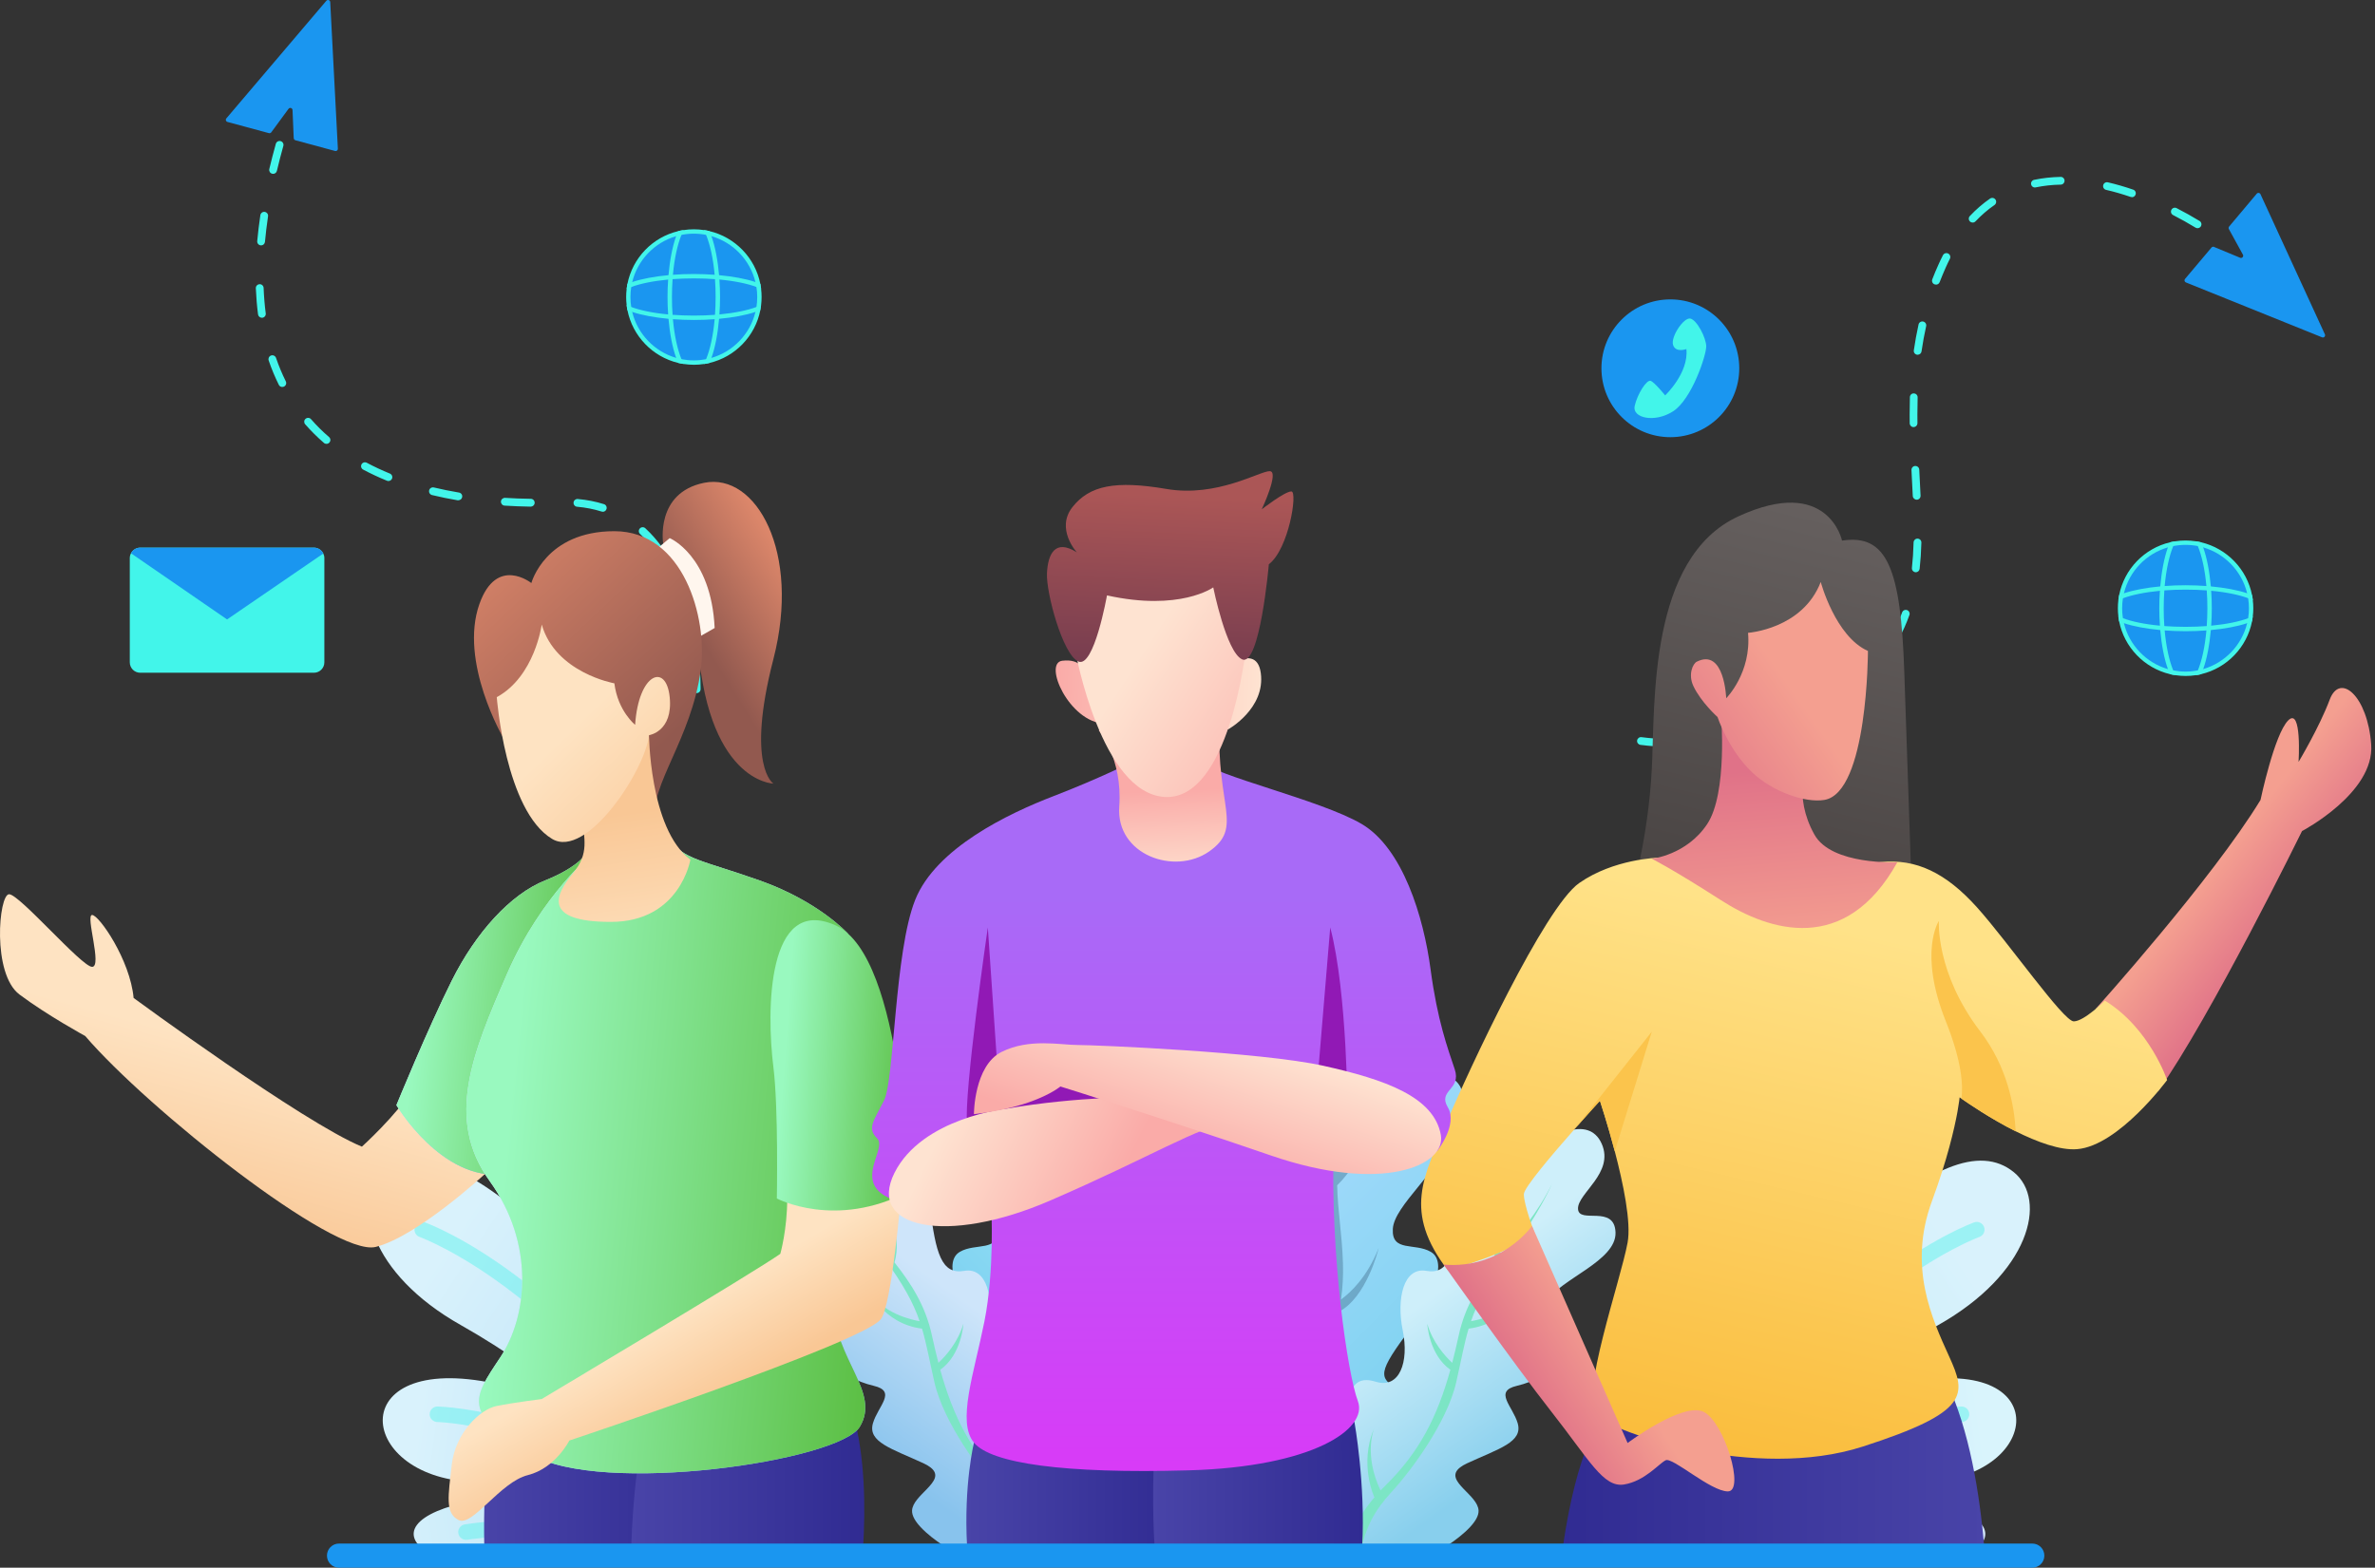 <svg width="521" height="344" viewBox="0 0 521 344" fill="none" xmlns="http://www.w3.org/2000/svg">
<rect x="0" y="0" width="521" height="344" fill="#333333" stroke="none"/>
<path d="M263.66 340.857H239.249L237.276 340.488C237.276 340.488 234.227 334.77 228.288 327.354C221.621 319.041 212.221 308.776 217.032 305.485C221.526 302.415 222.823 302.13 216.093 292.994C209.341 283.858 207.063 276.727 210.565 274.691C214.067 272.644 219.173 274.818 218.889 269.669C218.604 264.532 208.93 257.305 204.868 247.853C200.807 238.39 206.05 235.932 207.643 236.164C209.236 236.407 216.557 240.205 216.061 234.192C215.565 228.179 214.753 214.274 219.838 212.47C224.923 210.666 232.898 219.823 233.679 230.964C234.46 242.114 238.627 244.203 242.192 242.441C245.758 240.68 247.984 242.304 249.587 246.524C251.191 250.744 243.564 273.066 246.433 274.839C249.303 276.622 253.069 266.536 257.668 267.908C260.823 268.847 260.126 276.558 258.291 284.238C257.436 287.793 256.35 291.338 255.274 294.207C251.887 303.28 255.126 309.251 260.443 307.078C265.749 304.915 266.888 309.462 267.332 313.945C267.732 317.996 264.156 327.417 263.65 340.857H263.66Z" fill="url(#paint0_linear_16114_1943)"/>
<path d="M223.995 226.902C223.995 226.765 224.016 226.628 224.026 226.49C224.026 226.49 224.005 226.617 223.995 226.902Z" fill="url(#paint1_linear_16114_1943)"/>
<path d="M230.958 236.597C230.905 236.259 230.852 235.932 230.778 235.626C230.778 235.626 230.842 235.985 230.958 236.597Z" fill="url(#paint2_linear_16114_1943)"/>
<path opacity="0.51" d="M252.257 340.857H247.414C247.14 339.074 246.792 337.091 246.359 334.981C238.711 328.208 232.17 316.14 231.77 315.391C236.063 322.343 241.581 327.006 245.157 329.548C243.891 324.358 242.15 318.682 239.808 313.154C234.924 301.634 232.065 294.376 230.725 287.846C224.638 284.66 222.085 274.258 221.99 273.847C224.533 280.261 228.151 283.626 230.261 285.156C229.881 282.54 229.744 279.966 229.828 277.202C230.008 270.914 231.021 265.428 231.094 260.09C225.503 254.7 222.254 244.752 222.064 244.129C224.934 251.735 229.828 256.103 231.021 257.084C230.852 254.541 230.388 252.01 229.428 249.414C226.178 240.669 223.689 231.459 223.995 226.891C223.942 228.21 224.248 232.926 229.29 243.623C229.755 244.636 230.177 245.543 230.567 246.397C230.905 244.087 231.411 239.73 230.957 236.586C231.485 239.519 232.983 248.265 232.508 251.292C234.344 256.978 233.732 261.093 233.099 275.503C232.877 280.588 233.901 285.905 235.525 291.232C237.487 288.363 240.452 283.616 241.222 280.039C241.222 280.039 240.673 286.823 236.359 293.817C239.312 302.541 243.606 311.181 246.444 318.714C247.108 316.087 247.889 312.205 247.9 308.512C247.952 309.019 248.765 317.205 248.037 323.355C249.767 329.073 251.265 335.013 252.257 340.846V340.857Z" fill="#4F7D9E"/>
<path d="M241.306 333.884L241.222 340.846H209.668C209.668 340.846 204.742 338.103 201.957 335.097C200.817 333.873 200.026 332.607 200.079 331.457C200.153 329.78 201.893 328.229 203.318 326.752C204.921 325.086 206.134 323.524 204.098 321.973C203.719 321.678 203.212 321.383 202.579 321.087C195.606 317.87 190.31 316.446 191.492 312.321C192.568 308.565 196.851 305.295 191.671 304.092C183.981 302.299 178.611 296.402 179.687 292.108C180.468 288.964 187.915 290.315 185.057 285.493C182.198 280.662 169.855 276.727 170.034 270.471C170.214 264.205 178.083 268.678 178.263 265.281C178.442 261.884 170.214 257.411 173.072 250.965C175.931 244.53 184.698 248.824 189.171 254.541C193.644 260.259 194.54 259.014 196.861 256.862C199.182 254.721 202.769 254.89 204.014 264.912C205.269 274.933 206.514 279.755 211.525 278.868C216.536 277.972 218.14 284.955 216.715 291.929C215.291 298.902 217.433 304.809 222.623 303.195C223.414 302.953 224.1 302.837 224.691 302.837C228.003 302.826 228.541 306.297 229.153 310.084C229.871 314.557 228.077 323.324 234.523 323.862C240.958 324.4 241.317 333.884 241.317 333.884H241.306Z" fill="url(#paint3_linear_16114_1943)"/>
<path d="M222.908 328.535L222.929 328.556C222.929 328.556 226.368 321.267 222.971 313.397C222.971 313.397 225.387 319.073 221.579 327.058H221.589C221.231 326.689 220.851 326.309 220.461 325.919C213.044 318.64 209.109 310.833 206.261 300.569C210.955 297.267 211.335 290.494 211.335 290.494C210.143 294.535 207.506 297.509 205.86 299.05C205.364 297.151 204.9 295.167 204.446 293.089C203.022 286.454 199.836 281.611 196.186 276.97L196.218 276.991C198.011 271.262 194.425 264.11 194.425 264.11C196.482 269.828 195.522 274.227 195.11 275.63C191.27 270.862 187.082 266.157 183.959 259.732C184.033 259.922 186.576 265.988 193.707 275.735C198.212 281.896 200.353 285.884 201.735 289.914C200.237 289.661 193.275 288.237 190.574 282.983C190.574 282.983 193.591 290.431 202.263 291.549C203.244 294.851 203.856 298.364 204.974 303.28C207.042 312.374 215.26 323.05 218.477 326.626C220.904 329.327 224.659 333.145 225.978 340.847H229.227C228.826 338.473 227.455 333.863 222.897 328.525L222.908 328.535Z" fill="#7CE5C5"/>
<path d="M260.77 340.857H285.181L287.154 340.488C287.154 340.488 290.203 334.77 296.142 327.354C302.809 319.041 312.209 308.776 307.398 305.485C302.904 302.415 301.607 302.13 308.337 292.994C315.089 283.858 317.368 276.727 313.865 274.691C310.363 272.644 305.257 274.818 305.542 269.669C305.827 264.532 315.5 257.305 319.562 247.853C323.623 238.39 318.38 235.932 316.787 236.164C315.194 236.407 307.873 240.205 308.369 234.192C308.865 228.179 309.677 214.274 304.592 212.47C299.507 210.666 291.532 219.823 290.751 230.964C289.971 242.114 285.804 244.203 282.238 242.441C278.672 240.68 276.446 242.304 274.843 246.524C273.239 250.744 280.867 273.066 277.997 274.839C275.128 276.622 271.361 266.536 266.762 267.908C263.608 268.847 264.304 276.558 266.14 284.238C266.994 287.793 268.081 291.338 269.157 294.207C272.543 303.28 269.304 309.251 263.987 307.078C258.681 304.915 257.542 309.462 257.099 313.945C256.698 317.996 260.274 327.417 260.78 340.857H260.77Z" fill="url(#paint4_linear_16114_1943)"/>
<path d="M300.425 226.902C300.425 226.765 300.404 226.628 300.394 226.49C300.394 226.49 300.415 226.617 300.425 226.902Z" fill="url(#paint5_linear_16114_1943)"/>
<path d="M293.473 236.597C293.525 236.259 293.578 235.932 293.652 235.626C293.652 235.626 293.589 235.985 293.473 236.597Z" fill="url(#paint6_linear_16114_1943)"/>
<path opacity="0.51" d="M272.173 340.857H277.016C277.29 339.074 277.638 337.091 278.07 334.981C285.719 328.208 292.259 316.14 292.66 315.391C288.367 322.343 282.849 327.006 279.273 329.548C280.539 324.358 282.28 318.682 284.622 313.154C289.506 301.634 292.365 294.376 293.705 287.846C299.792 284.66 302.345 274.258 302.44 273.847C299.897 280.261 296.279 283.626 294.169 285.156C294.549 282.54 294.686 279.966 294.601 277.202C294.422 270.914 293.409 265.428 293.336 260.09C298.927 254.7 302.176 244.752 302.366 244.129C299.496 251.735 294.601 256.103 293.409 257.084C293.578 254.541 294.042 252.01 295.002 249.414C298.252 240.669 300.741 231.459 300.435 226.891C300.488 228.21 300.182 232.926 295.139 243.623C294.675 244.636 294.253 245.543 293.863 246.397C293.525 244.087 293.019 239.73 293.473 236.586C292.945 239.519 291.447 248.265 291.922 251.292C290.086 256.978 290.698 261.093 291.331 275.503C291.553 280.588 290.529 285.905 288.905 291.232C286.943 288.363 283.978 283.616 283.208 280.039C283.208 280.039 283.757 286.823 288.071 293.817C285.118 302.541 280.824 311.181 277.986 318.714C277.321 316.087 276.541 312.205 276.53 308.512C276.478 309.019 275.665 317.205 276.393 323.355C274.663 329.073 273.165 335.013 272.173 340.846V340.857Z" fill="#4F7D9E"/>
<path d="M283.124 333.884L283.209 340.846H314.762C314.762 340.846 319.689 338.103 322.474 335.097C323.613 333.873 324.404 332.607 324.352 331.457C324.278 329.78 322.537 328.229 321.113 326.752C319.509 325.086 318.296 323.524 320.332 321.973C320.712 321.678 321.218 321.383 321.851 321.087C328.824 317.87 334.12 316.446 332.939 312.321C331.863 308.565 327.58 305.295 332.759 304.092C340.45 302.299 345.82 296.402 344.744 292.108C343.963 288.964 336.515 290.315 339.374 285.493C342.233 280.662 354.576 276.727 354.396 270.471C354.217 264.205 346.347 268.678 346.168 265.281C345.988 261.884 354.217 257.411 351.358 250.965C348.499 244.53 339.733 248.824 335.26 254.541C330.787 260.259 329.89 259.014 327.569 256.862C325.248 254.721 321.661 254.89 320.417 264.912C319.161 274.933 317.916 279.755 312.905 278.868C307.894 277.972 306.291 284.955 307.715 291.929C309.15 298.902 306.998 304.809 301.807 303.195C301.016 302.953 300.33 302.837 299.74 302.837C296.427 302.826 295.889 306.297 295.277 310.084C294.56 314.557 296.353 323.324 289.908 323.862C283.472 324.4 283.114 333.884 283.114 333.884H283.124Z" fill="url(#paint7_linear_16114_1943)"/>
<path d="M301.522 328.535L301.501 328.556C301.501 328.556 298.062 321.267 301.459 313.397C301.459 313.397 299.043 319.073 302.852 327.058H302.841C303.2 326.689 303.58 326.309 303.97 325.919C311.386 318.64 315.321 310.833 318.169 300.569C313.475 297.267 313.095 290.494 313.095 290.494C314.287 294.535 316.925 297.509 318.57 299.05C319.066 297.151 319.53 295.167 319.984 293.089C321.408 286.454 324.594 281.611 328.244 276.97L328.213 276.991C326.419 271.262 330.006 264.11 330.006 264.11C327.949 269.828 328.909 274.227 329.32 275.63C333.16 270.862 337.348 266.157 340.471 259.732C340.397 259.922 337.855 265.988 330.723 275.735C326.219 281.896 324.077 285.884 322.695 289.914C324.193 289.661 331.156 288.237 333.856 282.983C333.856 282.983 330.839 290.431 322.168 291.549C321.187 294.851 320.575 298.364 319.456 303.28C317.389 312.374 309.171 323.05 305.953 326.626C303.527 329.327 299.771 333.145 298.463 340.847H295.214C295.615 338.473 296.986 333.863 301.544 328.525L301.522 328.535Z" fill="#7CE5C5"/>
<path d="M158.535 340.193C158.535 340.193 96.853 348.252 91.198 338.199C85.554 328.145 133.987 321.151 158.535 340.193Z" fill="url(#paint8_linear_16114_1943)"/>
<path d="M158.535 340.193C158.535 340.193 139.831 309.441 107.096 303.291C74.361 297.14 78.518 325.814 106.073 325.181C133.638 324.548 158.535 340.193 158.535 340.193Z" fill="url(#paint9_linear_16114_1943)"/>
<path d="M163.915 331.046C163.915 331.046 136.508 286.496 120.061 271.315C103.615 256.124 91.989 251.113 84.499 257.211C76.998 263.308 81.018 279.459 101.093 290.768C121.169 302.088 142.194 319.959 158.535 340.182L163.915 331.046Z" fill="url(#paint10_linear_16114_1943)"/>
<path d="M158.535 340.192C158.535 340.192 142.616 293.986 117.034 255.902C93.023 220.161 103.51 198.492 119.534 206.225C138.692 215.477 156.341 265.123 163.557 332.502L158.535 340.182V340.192Z" fill="url(#paint11_linear_16114_1943)"/>
<g opacity="0.63">
<path opacity="0.63" d="M152.702 340.435C153.377 340.34 153.957 339.834 154.126 339.138C154.337 338.22 153.767 337.302 152.849 337.091C125.516 330.772 102.898 334.348 101.948 334.506C101.02 334.654 100.387 335.53 100.545 336.458C100.693 337.376 101.558 337.998 102.476 337.872H102.507C102.729 337.83 125.442 334.243 152.079 340.404C152.29 340.456 152.501 340.456 152.712 340.435H152.702Z" fill="#42F5EA"/>
<path opacity="0.63" d="M154.611 340.161C154.949 340.108 155.276 339.96 155.539 339.718C156.225 339.074 156.257 337.998 155.613 337.313C141.973 322.881 126.528 315.855 115.969 312.5C104.501 308.861 96.347 308.639 95.998 308.629C95.059 308.608 94.279 309.357 94.258 310.295C94.237 311.234 94.986 312.015 95.925 312.036C96.315 312.036 128.069 313.123 153.124 339.644C153.524 340.066 154.084 340.235 154.611 340.161Z" fill="#42F5EA"/>
<path opacity="0.63" d="M157.596 336.606C157.797 336.574 157.997 336.511 158.187 336.405C159.01 335.952 159.305 334.907 158.852 334.084C143.513 306.656 126.539 290.241 115.008 281.295C102.423 271.547 93.561 268.361 93.192 268.224C92.306 267.908 91.325 268.372 91.019 269.258C90.702 270.144 91.167 271.115 92.053 271.431C92.137 271.463 100.883 274.628 113.067 284.101C124.313 292.847 140.865 308.903 155.877 335.741C156.235 336.374 156.932 336.69 157.617 336.595L157.596 336.606Z" fill="#42F5EA"/>
<path opacity="0.63" d="M159.791 317.058C160.223 316.994 160.635 316.773 160.909 316.393L161.806 315.19L161.5 314.325C148.492 278.246 134.314 247.642 116.865 218.02C116.39 217.207 115.346 216.944 114.534 217.418C113.721 217.893 113.447 218.937 113.922 219.75C131.128 248.961 145.148 279.143 157.997 314.663C157.67 315.38 157.871 316.245 158.525 316.741C158.905 317.026 159.358 317.121 159.791 317.058Z" fill="#42F5EA"/>
</g>
<path d="M367.73 340.193C367.73 340.193 429.413 348.252 435.068 338.199C440.711 328.145 392.279 321.151 367.73 340.193Z" fill="url(#paint12_linear_16114_1943)"/>
<path d="M367.73 340.193C367.73 340.193 386.435 309.441 419.17 303.291C451.904 297.14 447.748 325.814 420.193 325.181C392.627 324.548 367.73 340.193 367.73 340.193Z" fill="url(#paint13_linear_16114_1943)"/>
<path d="M362.35 331.046C362.35 331.046 389.758 286.496 406.204 271.315C422.651 256.135 434.276 251.113 441.766 257.211C449.267 263.308 445.248 279.459 425.172 290.768C405.096 302.088 384.071 319.959 367.73 340.182L362.35 331.046Z" fill="url(#paint14_linear_16114_1943)"/>
<path d="M367.731 340.192C367.731 340.192 383.65 293.986 409.232 255.902C433.243 220.161 422.756 198.492 406.732 206.225C387.574 215.477 369.925 265.123 362.709 332.502L367.731 340.182V340.192Z" fill="url(#paint15_linear_16114_1943)"/>
<g opacity="0.63">
<path opacity="0.63" d="M373.553 340.435C372.878 340.34 372.298 339.834 372.129 339.138C371.918 338.22 372.488 337.302 373.406 337.091C400.739 330.772 423.357 334.348 424.307 334.506C425.235 334.654 425.868 335.53 425.71 336.458C425.562 337.376 424.697 337.998 423.779 337.872H423.748C423.526 337.83 400.813 334.243 374.176 340.404C373.965 340.456 373.754 340.456 373.543 340.435H373.553Z" fill="#42F5EA"/>
<path opacity="0.63" d="M371.644 340.161C371.307 340.108 370.98 339.96 370.716 339.718C370.03 339.074 369.998 337.998 370.642 337.313C384.282 322.881 399.727 315.855 410.287 312.5C421.754 308.861 429.909 308.639 430.257 308.629C431.196 308.608 431.976 309.357 431.998 310.295C432.019 311.234 431.27 312.015 430.331 312.036C429.94 312.036 398.187 313.123 373.132 339.644C372.731 340.066 372.172 340.235 371.644 340.161Z" fill="#42F5EA"/>
<path opacity="0.63" d="M368.659 336.606C368.459 336.574 368.258 336.511 368.068 336.405C367.245 335.952 366.95 334.907 367.414 334.084C382.753 306.656 399.727 290.241 411.258 281.295C423.843 271.547 432.705 268.361 433.074 268.224C433.96 267.908 434.941 268.372 435.247 269.258C435.564 270.144 435.099 271.115 434.213 271.431C434.129 271.463 425.373 274.628 413.199 284.101C401.953 292.847 385.401 308.903 370.389 335.741C370.03 336.374 369.334 336.69 368.648 336.595L368.659 336.606Z" fill="#42F5EA"/>
<path opacity="0.63" d="M366.465 317.058C366.032 316.994 365.621 316.773 365.346 316.393L364.45 315.19L364.756 314.325C377.763 278.246 391.942 247.642 409.39 218.02C409.865 217.207 410.909 216.944 411.722 217.418C412.534 217.893 412.808 218.937 412.334 219.75C395.127 248.961 381.107 279.143 368.258 314.663C368.585 315.38 368.385 316.245 367.731 316.741C367.351 317.026 366.897 317.121 366.465 317.058Z" fill="#42F5EA"/>
</g>
<path d="M493.426 136.762C495.251 129.027 490.461 121.277 482.726 119.452C474.992 117.626 467.242 122.416 465.416 130.151C463.591 137.885 468.381 145.635 476.115 147.461C483.85 149.286 491.6 144.496 493.426 136.762Z" fill="#1A96F0"/>
<path d="M476.738 147.116C475.884 145.038 475.187 142.01 474.86 138.339C474.829 138.022 474.808 137.706 474.786 137.379C474.691 136.144 474.649 134.836 474.649 133.475C474.649 132.115 474.702 130.806 474.786 129.572C474.808 129.245 474.839 128.929 474.86 128.612C475.187 124.941 475.884 121.913 476.738 119.835C476.812 119.656 476.886 119.476 476.96 119.308C477.044 119.118 477.128 118.949 477.223 118.78C476.812 118.833 476.4 118.917 476.01 119.012C475.926 119.191 475.852 119.371 475.778 119.561C475.704 119.74 475.63 119.93 475.567 120.12C474.734 122.441 474.175 125.479 473.89 128.686C473.858 129.002 473.837 129.319 473.816 129.646C473.721 130.912 473.679 132.188 473.679 133.465C473.679 134.741 473.721 136.028 473.816 137.284C473.837 137.611 473.858 137.927 473.89 138.244C474.175 141.461 474.734 144.489 475.567 146.81C475.63 147 475.704 147.179 475.778 147.369C475.852 147.559 475.926 147.738 476.01 147.918C476.411 148.013 476.812 148.097 477.223 148.15C477.139 147.981 477.055 147.812 476.96 147.622C476.886 147.453 476.812 147.274 476.738 147.095V147.116ZM485.062 129.646C485.04 129.319 485.019 129.002 484.988 128.686C484.703 125.468 484.144 122.441 483.31 120.12C483.247 119.93 483.173 119.751 483.099 119.561C483.026 119.371 482.952 119.191 482.867 119.012C482.466 118.917 482.066 118.833 481.654 118.78C481.738 118.949 481.823 119.118 481.918 119.308C481.992 119.476 482.066 119.656 482.139 119.835C482.994 121.913 483.69 124.941 484.017 128.612C484.049 128.929 484.07 129.245 484.091 129.572C484.186 130.806 484.228 132.115 484.228 133.475C484.228 134.836 484.175 136.144 484.091 137.379C484.07 137.706 484.038 138.022 484.017 138.339C483.69 142.01 482.994 145.038 482.139 147.116C482.066 147.295 481.992 147.474 481.918 147.643C481.833 147.833 481.749 148.002 481.654 148.171C482.066 148.118 482.477 148.034 482.867 147.939C482.952 147.759 483.026 147.58 483.099 147.39C483.173 147.211 483.247 147.021 483.31 146.831C484.144 144.51 484.703 141.472 484.988 138.265C485.019 137.948 485.04 137.632 485.062 137.305C485.157 136.039 485.199 134.762 485.199 133.486C485.199 132.209 485.157 130.922 485.062 129.667V129.646Z" fill="#42F5EA"/>
<path d="M494.028 130.596C493.86 130.522 493.67 130.448 493.49 130.374C493.322 130.311 493.142 130.247 492.963 130.184C490.832 129.467 488.015 128.96 484.998 128.676C484.682 128.644 484.355 128.623 484.028 128.591C482.519 128.486 480.979 128.422 479.449 128.422C477.919 128.422 476.379 128.475 474.871 128.591C474.544 128.623 474.227 128.644 473.9 128.676C470.883 128.95 468.066 129.467 465.935 130.184C465.756 130.247 465.577 130.311 465.408 130.374C465.218 130.448 465.039 130.522 464.87 130.596C464.796 130.965 464.743 131.334 464.701 131.703C464.859 131.629 465.028 131.545 465.218 131.471C465.376 131.408 465.545 131.334 465.735 131.271C467.644 130.553 470.429 129.963 473.847 129.636C474.164 129.604 474.48 129.583 474.807 129.551C476.263 129.446 477.824 129.382 479.46 129.382C481.095 129.382 482.667 129.446 484.112 129.551C484.439 129.572 484.755 129.604 485.072 129.636C488.49 129.952 491.286 130.553 493.184 131.271C493.364 131.334 493.533 131.408 493.701 131.471C493.881 131.545 494.06 131.629 494.218 131.703C494.176 131.334 494.113 130.954 494.049 130.596H494.028ZM493.691 135.459C493.533 135.522 493.364 135.596 493.174 135.659C491.264 136.377 488.479 136.967 485.061 137.294C484.745 137.326 484.428 137.347 484.101 137.379C482.646 137.484 481.084 137.548 479.449 137.548C477.814 137.548 476.242 137.484 474.797 137.379C474.47 137.358 474.153 137.326 473.837 137.294C470.419 136.978 467.623 136.377 465.724 135.659C465.545 135.596 465.376 135.522 465.207 135.459C465.028 135.385 464.849 135.301 464.69 135.227C464.733 135.596 464.796 135.976 464.859 136.334C465.028 136.408 465.218 136.482 465.397 136.556C465.566 136.619 465.745 136.683 465.925 136.746C468.056 137.463 470.872 137.97 473.89 138.254C474.206 138.286 474.533 138.307 474.86 138.339C476.369 138.444 477.909 138.508 479.439 138.508C480.968 138.508 482.508 138.455 484.017 138.339C484.344 138.307 484.661 138.286 484.988 138.254C488.005 137.98 490.821 137.463 492.952 136.746C493.132 136.683 493.311 136.619 493.48 136.556C493.67 136.482 493.849 136.408 494.018 136.334C494.092 135.965 494.144 135.596 494.187 135.227C494.028 135.301 493.86 135.385 493.67 135.459H493.691Z" fill="#42F5EA"/>
<path d="M494.197 131.703C494.155 131.334 494.091 130.954 494.028 130.595C492.91 124.888 488.5 120.341 482.877 119.001C482.476 118.907 482.076 118.822 481.664 118.769C480.936 118.664 480.198 118.601 479.449 118.601C478.7 118.601 477.961 118.653 477.233 118.769C476.822 118.822 476.411 118.907 476.02 119.001C470.387 120.331 465.988 124.888 464.87 130.595C464.796 130.965 464.743 131.334 464.701 131.703C464.627 132.283 464.595 132.863 464.595 133.465C464.595 134.066 464.627 134.646 464.701 135.226C464.743 135.596 464.806 135.976 464.87 136.334C465.988 142.041 470.397 146.588 476.02 147.928C476.421 148.023 476.822 148.107 477.233 148.16C477.961 148.266 478.7 148.329 479.449 148.329C480.198 148.329 480.936 148.276 481.664 148.16C482.076 148.107 482.487 148.023 482.877 147.928C488.511 146.599 492.91 142.041 494.028 136.334C494.102 135.965 494.155 135.596 494.197 135.226C494.271 134.646 494.302 134.066 494.302 133.465C494.302 132.863 494.271 132.283 494.197 131.703ZM493.342 133.465C493.342 134.214 493.29 134.942 493.174 135.659C493.121 136.028 493.047 136.397 492.952 136.746C491.781 141.588 488.068 145.438 483.31 146.82C482.93 146.936 482.529 147.031 482.139 147.105C481.263 147.274 480.367 147.369 479.438 147.369C478.51 147.369 477.613 147.274 476.738 147.105C476.337 147.031 475.946 146.936 475.567 146.82C470.809 145.438 467.095 141.588 465.924 136.746C465.83 136.387 465.766 136.028 465.703 135.659C465.587 134.942 465.534 134.214 465.534 133.465C465.534 132.716 465.587 131.988 465.703 131.27C465.756 130.901 465.83 130.532 465.924 130.184C467.095 125.342 470.809 121.491 475.567 120.109C475.946 119.993 476.347 119.898 476.738 119.824C477.613 119.656 478.51 119.561 479.438 119.561C480.367 119.561 481.263 119.656 482.139 119.824C482.54 119.898 482.93 119.993 483.31 120.109C488.068 121.491 491.781 125.342 492.952 130.184C493.047 130.543 493.11 130.901 493.174 131.27C493.29 131.988 493.342 132.716 493.342 133.465Z" fill="#42F5EA"/>
<path d="M366.422 95.93C374.771 95.93 381.539 89.162 381.539 80.813C381.539 72.464 374.771 65.696 366.422 65.696C358.073 65.696 351.305 72.464 351.305 80.813C351.305 89.162 358.073 95.93 366.422 95.93Z" fill="#1A96F0"/>
<path d="M369.935 76.593C369.935 76.593 367.614 77.468 367.024 75.717C366.433 73.966 369.344 69.609 370.8 69.904C372.256 70.2 374.292 74.166 374.292 76.013C374.292 78.049 371.096 87.638 367.024 90.254C362.952 92.871 358.014 91.71 358.595 89.094C359.175 86.478 361.211 83.281 362.086 83.566C362.962 83.861 365.283 86.762 365.283 86.762C365.283 86.762 370.515 81.825 369.935 76.582V76.593Z" fill="#42F5EA"/>
<path d="M71.154 122.462V145.333C71.154 146.599 70.13 147.622 68.865 147.622H30.76C29.494 147.622 28.471 146.599 28.471 145.333V122.462C28.471 122.082 28.566 121.723 28.734 121.407C29.114 120.679 29.874 120.173 30.76 120.173H68.865C69.772 120.173 70.552 120.7 70.922 121.46C71.069 121.766 71.154 122.103 71.154 122.462Z" fill="#42F5EA"/>
<path d="M70.922 121.459L49.812 135.923L28.734 121.407C29.114 120.679 29.874 120.172 30.76 120.172H68.864C69.772 120.172 70.552 120.7 70.922 121.459Z" fill="#1A96F0"/>
<path d="M64.434 30.334L64.17 24.141C64.149 23.688 63.569 23.508 63.294 23.877L59.507 29.036C59.391 29.194 59.18 29.268 58.99 29.215L49.897 26.757C49.548 26.663 49.422 26.251 49.654 25.977L71.586 0.173C71.871 -0.165 72.42 0.025 72.441 0.458L74.118 32.633C74.139 32.961 73.823 33.214 73.506 33.129L64.803 30.777C64.603 30.724 64.455 30.545 64.444 30.334H64.434Z" fill="#1A96F0"/>
<path d="M485.694 54.186L491.412 56.559C491.833 56.739 492.245 56.285 492.023 55.874L488.943 50.261C488.848 50.082 488.869 49.871 488.996 49.713L495.062 42.497C495.294 42.223 495.726 42.286 495.874 42.602L510.01 73.365C510.19 73.766 509.799 74.177 509.388 74.019L479.512 61.971C479.206 61.845 479.111 61.465 479.322 61.212L485.135 54.312C485.272 54.154 485.493 54.091 485.694 54.175V54.186Z" fill="#1A96F0"/>
<path d="M365.652 163.9H365.62C362.097 163.773 359.945 163.457 359.85 163.446C359.386 163.372 359.059 162.94 359.132 162.476C359.206 162.012 359.639 161.685 360.103 161.758C360.124 161.758 362.266 162.075 365.684 162.201C366.158 162.223 366.528 162.613 366.507 163.088C366.485 163.552 366.116 163.91 365.652 163.91V163.9ZM375.885 163.583C375.452 163.583 375.083 163.256 375.041 162.813C374.999 162.339 375.336 161.927 375.811 161.885C377.699 161.706 379.577 161.442 381.381 161.125C381.845 161.041 382.288 161.358 382.373 161.822C382.457 162.286 382.141 162.729 381.677 162.813C379.82 163.14 377.9 163.404 375.969 163.594C375.938 163.594 375.917 163.594 375.885 163.594V163.583ZM391.435 160.239C391.087 160.239 390.749 160.018 390.633 159.67C390.475 159.227 390.707 158.741 391.15 158.583C392.933 157.95 394.674 157.233 396.319 156.441C396.741 156.241 397.258 156.42 397.459 156.842C397.659 157.264 397.48 157.781 397.058 157.982C395.359 158.794 393.555 159.532 391.72 160.187C391.625 160.218 391.53 160.239 391.435 160.239ZM405.392 152.696C405.139 152.696 404.885 152.58 404.717 152.369C404.421 152 404.485 151.462 404.864 151.167C406.331 150.017 407.723 148.761 409.01 147.443C409.337 147.105 409.875 147.095 410.213 147.422C410.55 147.749 410.561 148.287 410.234 148.624C408.894 149.996 407.449 151.304 405.919 152.496C405.761 152.623 405.582 152.675 405.392 152.675V152.696ZM415.741 140.723C415.604 140.723 415.456 140.691 415.329 140.617C414.918 140.385 414.77 139.868 414.992 139.457C415.867 137.853 416.637 136.155 417.26 134.393C417.418 133.95 417.903 133.718 418.346 133.876C418.79 134.034 419.022 134.52 418.863 134.963C418.209 136.809 417.408 138.592 416.479 140.269C416.321 140.554 416.036 140.712 415.73 140.712L415.741 140.723ZM420.266 125.563C420.266 125.563 420.203 125.563 420.172 125.563C419.707 125.511 419.37 125.089 419.412 124.624C419.602 122.873 419.728 121.038 419.781 119.023C419.792 118.558 420.172 118.189 420.636 118.189H420.657C421.132 118.2 421.501 118.59 421.49 119.065C421.437 121.133 421.311 123.01 421.11 124.814C421.058 125.247 420.688 125.574 420.266 125.574V125.563ZM420.456 109.644C420.003 109.644 419.623 109.286 419.602 108.832C419.539 107.387 419.454 105.92 419.38 104.443L419.317 103.146C419.296 102.671 419.655 102.27 420.129 102.249C420.604 102.228 421.005 102.587 421.026 103.061L421.089 104.359C421.163 105.836 421.248 107.302 421.311 108.758C421.332 109.233 420.973 109.634 420.499 109.655H420.456V109.644ZM419.781 93.725C419.317 93.725 418.937 93.345 418.927 92.881C418.927 92.216 418.916 91.552 418.916 90.887C418.916 89.6 418.937 88.345 418.969 87.153C418.979 86.678 419.37 86.288 419.844 86.33C420.319 86.341 420.688 86.741 420.667 87.206C420.636 88.387 420.615 89.621 420.615 90.887C420.615 91.541 420.615 92.206 420.625 92.85C420.625 93.324 420.256 93.704 419.781 93.715H419.771L419.781 93.725ZM420.678 77.838C420.678 77.838 420.594 77.838 420.551 77.838C420.087 77.774 419.76 77.342 419.834 76.867C420.108 74.947 420.467 73.038 420.868 71.202C420.973 70.738 421.427 70.453 421.891 70.558C422.355 70.664 422.64 71.118 422.535 71.582C422.134 73.375 421.796 75.232 421.522 77.11C421.459 77.532 421.1 77.838 420.678 77.838ZM424.676 62.446C424.571 62.446 424.465 62.425 424.37 62.393C423.927 62.224 423.716 61.729 423.885 61.286C424.296 60.22 424.739 59.155 425.214 58.11C425.531 57.393 425.868 56.686 426.216 56.011C426.427 55.589 426.944 55.42 427.366 55.631C427.788 55.842 427.957 56.359 427.746 56.781C427.408 57.435 427.092 58.121 426.786 58.806C426.332 59.83 425.9 60.874 425.499 61.908C425.372 62.246 425.045 62.457 424.708 62.457L424.676 62.446ZM482.065 50.072C481.917 50.072 481.759 50.029 481.622 49.945C480.071 48.995 478.415 48.067 476.706 47.191C476.284 46.98 476.115 46.464 476.337 46.042C476.548 45.62 477.065 45.461 477.487 45.672C479.238 46.569 480.926 47.519 482.519 48.489C482.92 48.732 483.046 49.259 482.804 49.66C482.645 49.924 482.36 50.072 482.076 50.072H482.065ZM432.746 48.837C432.535 48.837 432.324 48.763 432.156 48.605C431.808 48.278 431.797 47.74 432.124 47.403C433.495 45.947 434.983 44.66 436.555 43.573C436.945 43.309 437.473 43.404 437.747 43.795C438.011 44.185 437.916 44.712 437.525 44.987C436.048 45.999 434.656 47.213 433.358 48.574C433.19 48.753 432.968 48.837 432.736 48.837H432.746ZM467.676 43.257C467.581 43.257 467.486 43.246 467.401 43.214C465.576 42.592 463.772 42.065 462.011 41.664C461.546 41.558 461.262 41.094 461.378 40.64C461.483 40.176 461.947 39.902 462.401 40.007C464.215 40.429 466.083 40.967 467.95 41.611C468.393 41.759 468.636 42.244 468.477 42.697C468.361 43.056 468.024 43.278 467.665 43.278L467.676 43.257ZM446.397 41.147C445.997 41.147 445.648 40.872 445.564 40.471C445.469 40.007 445.764 39.554 446.229 39.459C448.075 39.069 450.026 38.858 452.031 38.815C452.506 38.794 452.896 39.184 452.896 39.649C452.896 40.123 452.527 40.514 452.062 40.514C450.164 40.545 448.317 40.756 446.577 41.115C446.513 41.126 446.461 41.136 446.397 41.136V41.147Z" fill="#42F5EA"/>
<path d="M152.817 152.074H152.796C152.321 152.063 151.952 151.673 151.963 151.198C151.963 151.198 151.963 151.009 151.963 150.671C151.963 149.806 151.931 147.991 151.731 145.586C151.688 145.111 152.036 144.7 152.511 144.668C152.986 144.626 153.397 144.974 153.44 145.449C153.651 147.918 153.682 149.785 153.682 150.671C153.682 151.051 153.682 151.251 153.682 151.251C153.672 151.715 153.292 152.085 152.828 152.085L152.817 152.074ZM150.96 136.239C150.57 136.239 150.222 135.976 150.127 135.585C149.673 133.707 149.135 131.904 148.534 130.216C148.376 129.773 148.608 129.287 149.051 129.118C149.494 128.96 149.979 129.192 150.138 129.635C150.76 131.376 151.319 133.243 151.783 135.184C151.899 135.638 151.614 136.102 151.15 136.218C151.087 136.239 151.013 136.239 150.95 136.239H150.96ZM144.715 121.671C144.451 121.671 144.188 121.544 144.019 121.312C142.922 119.761 141.709 118.369 140.411 117.166C140.063 116.849 140.042 116.301 140.358 115.963C140.675 115.615 141.213 115.594 141.561 115.911C142.943 117.187 144.24 118.675 145.411 120.32C145.686 120.7 145.591 121.238 145.211 121.512C145.063 121.618 144.884 121.671 144.715 121.671ZM132.225 112.292C132.14 112.292 132.056 112.282 131.971 112.25C130.284 111.712 128.48 111.364 126.591 111.195C126.116 111.153 125.779 110.741 125.821 110.267C125.863 109.792 126.285 109.454 126.749 109.497C128.754 109.676 130.684 110.056 132.488 110.625C132.942 110.762 133.185 111.248 133.047 111.701C132.931 112.071 132.594 112.303 132.235 112.303L132.225 112.292ZM116.432 111.174H116.422C114.491 111.142 112.56 111.068 110.693 110.952C110.218 110.921 109.87 110.52 109.891 110.045C109.923 109.57 110.335 109.222 110.799 109.243C112.645 109.359 114.544 109.433 116.443 109.454C116.917 109.454 117.287 109.845 117.287 110.319C117.287 110.784 116.896 111.163 116.432 111.163V111.174ZM100.555 109.792C100.555 109.792 100.46 109.792 100.408 109.781C98.477 109.454 96.578 109.075 94.774 108.631C94.32 108.526 94.036 108.062 94.141 107.598C94.247 107.144 94.711 106.859 95.175 106.965C96.947 107.387 98.804 107.766 100.692 108.083C101.157 108.157 101.473 108.6 101.389 109.064C101.315 109.486 100.956 109.771 100.545 109.771L100.555 109.792ZM85.216 105.551C85.111 105.551 84.995 105.53 84.889 105.488C83.075 104.749 81.313 103.926 79.657 103.04C79.245 102.819 79.087 102.302 79.309 101.89C79.53 101.479 80.047 101.321 80.459 101.542C82.062 102.397 83.771 103.199 85.533 103.916C85.965 104.095 86.176 104.591 85.997 105.024C85.86 105.351 85.543 105.551 85.206 105.551H85.216ZM71.618 97.396C71.418 97.396 71.217 97.333 71.059 97.185C69.582 95.909 68.2 94.537 66.945 93.103C66.639 92.744 66.67 92.206 67.029 91.9C67.388 91.594 67.926 91.626 68.232 91.984C69.434 93.366 70.764 94.685 72.177 95.898C72.536 96.204 72.578 96.742 72.262 97.101C72.093 97.301 71.85 97.396 71.618 97.396ZM61.923 84.916C61.607 84.916 61.311 84.748 61.164 84.442C60.32 82.743 59.571 80.95 58.938 79.093C58.79 78.65 59.022 78.165 59.465 78.007C59.908 77.848 60.394 78.091 60.552 78.534C61.164 80.317 61.881 82.036 62.693 83.671C62.904 84.094 62.736 84.61 62.313 84.821C62.187 84.885 62.06 84.906 61.934 84.906L61.923 84.916ZM57.45 69.725C57.028 69.725 56.659 69.409 56.606 68.987C56.364 67.141 56.205 65.21 56.121 63.248C56.1 62.773 56.469 62.383 56.944 62.362C57.408 62.34 57.809 62.71 57.83 63.184C57.904 65.094 58.062 66.972 58.294 68.765C58.358 69.229 58.03 69.662 57.556 69.725C57.514 69.725 57.482 69.725 57.44 69.725H57.45ZM57.271 53.838C57.271 53.838 57.218 53.838 57.197 53.838C56.733 53.795 56.385 53.384 56.427 52.909C56.596 51.063 56.828 49.143 57.113 47.213C57.187 46.748 57.619 46.421 58.083 46.495C58.547 46.569 58.874 47.002 58.8 47.466C58.516 49.365 58.294 51.253 58.125 53.068C58.083 53.511 57.714 53.848 57.281 53.848L57.271 53.838ZM59.908 38.14C59.845 38.14 59.782 38.14 59.708 38.119C59.254 38.014 58.969 37.549 59.075 37.096C59.507 35.292 59.982 33.425 60.51 31.557C60.636 31.104 61.111 30.84 61.565 30.966C62.018 31.093 62.282 31.568 62.155 32.022C61.638 33.868 61.164 35.714 60.742 37.497C60.647 37.887 60.299 38.151 59.908 38.151V38.14Z" fill="#42F5EA"/>
<path d="M153.948 312.277L153.903 322.631L153.799 343.221H106.343C106.164 338.356 106.164 334.012 106.253 330.516C106.387 324.878 106.7 321.411 106.7 321.411C108.44 319.492 110.404 317.901 112.517 316.576C121.175 311.147 132.332 310.284 140.886 310.641C148.444 310.983 153.963 312.277 153.963 312.277H153.948Z" fill="url(#paint16_linear_16114_1943)"/>
<path d="M189.057 343.206H138.402C138.462 332.673 139.697 323.271 139.697 323.271C139.697 323.271 145.96 317.722 153.963 312.262C166.118 303.961 182.244 295.838 186.365 307.74C187.034 309.689 187.585 311.727 188.016 313.824C190.039 323.539 189.801 334.607 189.072 343.206H189.057Z" fill="url(#paint17_linear_16114_1943)"/>
<path d="M106.388 257.605C106.388 257.605 91.526 271.337 82.421 273.613C73.317 275.889 32.346 243.264 18.69 227.331C18.69 227.331 10.344 222.779 4.274 218.227C-1.795 213.675 -0.278 196.224 1.998 196.224C4.274 196.224 17.931 212.157 20.207 212.157C22.483 212.157 18.69 200.777 20.207 200.777C21.725 200.777 28.553 210.64 29.312 218.986C29.312 218.986 66.489 246.299 79.386 251.61C79.386 251.61 86.974 244.782 90.767 238.712C90.767 238.712 103.799 243.874 106.388 257.605Z" fill="url(#paint18_linear_16114_1943)"/>
<path d="M128.688 187.12C128.688 187.12 127.17 190.155 119.583 193.19C111.996 196.224 104.409 204.57 99.098 215.192C93.787 225.814 86.959 242.506 86.959 242.506C86.959 242.506 96.822 259.197 110.478 257.68C124.135 256.162 128.688 187.12 128.688 187.12Z" fill="url(#paint19_linear_16114_1943)"/>
<path d="M128.688 187.12C128.688 187.12 127.17 190.155 119.583 193.19C111.996 196.224 104.409 204.57 99.098 215.192C93.787 225.814 86.959 242.506 86.959 242.506C86.959 242.506 96.822 259.197 110.478 257.68C124.135 256.162 128.688 187.12 128.688 187.12Z" fill="url(#paint20_linear_16114_1943)"/>
<path d="M182.556 285.752C183.314 298.65 193.178 305.478 188.625 313.066C184.073 320.653 131.722 328.24 116.548 319.135C101.374 310.031 103.65 306.996 109.72 297.891C115.789 288.787 117.307 272.854 107.443 259.197C97.58 245.54 103.65 231.125 111.237 213.675C118.824 196.224 130.205 187.12 130.205 187.12L146.896 184.085C149.931 188.637 153.725 188.637 166.623 193.189C179.521 197.742 185.948 204.793 185.948 204.793L182.556 285.752Z" fill="url(#paint21_linear_16114_1943)"/>
<path d="M182.556 285.752C183.314 298.65 193.178 305.478 188.625 313.066C184.073 320.653 131.722 328.24 116.548 319.135C101.374 310.031 103.65 306.996 109.72 297.891C115.789 288.787 117.307 272.854 107.443 259.197C97.58 245.54 103.65 231.125 111.237 213.675C118.824 196.224 130.205 187.12 130.205 187.12L146.896 184.085C149.931 188.637 153.725 188.637 166.623 193.189C179.521 197.742 185.948 204.793 185.948 204.793L182.556 285.752Z" fill="url(#paint22_linear_16114_1943)"/>
<path d="M145.483 119.267C145.483 119.267 143.654 108.11 154.484 105.938C165.864 103.662 175.728 121.112 169.658 144.632C163.588 168.152 169.658 171.946 169.658 171.946C169.658 171.946 154.692 171.678 152.966 139.321L145.483 119.267Z" fill="url(#paint23_linear_16114_1943)"/>
<path d="M144.516 120.085L146.911 118.077C146.911 118.077 156.016 121.871 156.774 137.804L151.464 140.838L144.531 120.085H144.516Z" fill="#FFF6EE"/>
<path d="M110.494 162.082C110.494 162.082 100.616 145.272 105.183 132.493C108.976 121.871 116.564 127.94 116.564 127.94C116.564 127.94 119.598 116.56 134.773 116.56C149.947 116.56 155.258 135.528 153.74 146.908C151.732 162.023 142.36 172.704 143.877 179.533C145.394 186.361 110.494 162.082 110.494 162.082Z" fill="url(#paint24_linear_16114_1943)"/>
<path d="M142.345 160.565C142.345 160.565 142.345 181.809 151.449 188.637C151.449 188.637 149.173 202.294 133.999 202.294C118.825 202.294 121.859 196.225 125.653 191.672C129.447 187.12 127.929 184.085 127.929 179.533C127.929 174.981 142.345 160.565 142.345 160.565Z" fill="url(#paint25_linear_16114_1943)"/>
<path d="M108.976 152.978C108.976 152.978 110.836 177.911 121.115 184.085C128.703 188.637 141.601 168.911 142.359 161.324C142.359 161.324 147.67 160.565 146.912 152.978C146.153 145.391 140.083 147.667 139.324 159.047C139.324 159.047 135.531 156.013 134.772 149.943C134.772 149.943 121.874 147.667 118.839 137.045C118.839 137.045 117.322 148.426 108.976 152.978Z" fill="url(#paint26_linear_16114_1943)"/>
<path d="M197.73 261.473C197.73 261.473 195.648 286.66 193.178 289.546C188.626 294.857 124.894 316.1 124.894 316.1C124.894 316.1 121.859 322.17 115.79 323.688C109.72 325.205 103.65 335.068 100.615 333.551C97.581 332.033 98.339 328.24 99.098 321.411C99.857 314.583 105.168 309.272 108.961 308.513C112.755 307.755 118.824 306.996 118.824 306.996C118.824 306.996 165.864 278.924 171.175 275.13C171.175 275.13 172.693 269.819 172.693 262.991L197.73 261.473Z" fill="url(#paint27_linear_16114_1943)"/>
<path d="M199.247 261.473C199.247 261.473 198.489 209.881 183.314 203.053C168.14 196.224 168.14 222.021 169.658 234.16C170.788 243.22 170.416 262.991 170.416 262.991C170.416 262.991 183.314 269.819 199.247 261.473Z" fill="url(#paint28_linear_16114_1943)"/>
<path d="M419.258 192.222C419.258 192.222 418.5 170.22 417.741 147.458C416.982 124.697 413.947 117.11 404.084 118.627C404.084 118.627 401.049 104.212 381.323 113.316C361.596 122.421 363.084 154.287 362.355 168.702C361.596 183.876 357.803 196.774 357.803 196.774C357.803 196.774 404.843 219.536 419.258 192.222Z" fill="url(#paint29_linear_16114_1943)"/>
<path d="M435.564 343.206H342.347C343.73 331.915 345.694 324.253 347.479 319.225C349.026 314.836 350.425 312.426 351.183 311.325C351.526 310.805 351.734 310.581 351.734 310.581L354.293 310.388L427.605 304.512C428.006 305.404 428.393 306.342 428.75 307.279C433.169 318.749 434.894 332.956 435.564 343.221V343.206Z" fill="url(#paint30_linear_16114_1943)"/>
<path d="M459.768 221.336C459.768 221.336 485.266 192.981 495.888 175.531C495.888 175.531 498.923 161.115 501.958 158.08C504.993 155.045 504.234 167.185 504.234 167.185C504.234 167.185 508.786 159.598 511.062 153.528C513.338 147.458 519.408 152.769 520.167 163.391C520.926 174.013 504.993 182.359 504.993 182.359C504.993 182.359 485.043 223.032 473.395 239.485L459.768 221.321V221.336Z" fill="url(#paint31_linear_16114_1943)"/>
<path d="M475.403 236.986C475.403 236.986 464.781 251.402 455.677 252.16C451.913 252.473 446.84 250.569 442.184 248.248C436.635 245.466 431.695 242.059 430.282 241.077C430.029 240.884 429.881 240.795 429.881 240.795C429.881 240.795 429.776 241.881 429.404 243.963C428.735 247.623 427.203 254.362 423.811 263.556C418.5 277.971 423.811 289.352 427.604 297.698C431.398 306.044 432.157 309.837 408.637 317.424C385.117 325.011 354.01 314.389 350.216 310.596C346.423 306.802 355.527 281.006 357.044 272.66C357.863 268.212 356.077 259.643 354.233 252.636C352.626 246.507 350.975 241.553 350.975 241.553C350.975 241.553 348.505 244.246 345.47 247.697C340.606 253.202 334.283 260.64 334.283 262.038C334.283 264.315 336.559 270.384 336.559 270.384C332.007 274.937 317.592 278.73 317.592 278.73C307.728 265.832 312.281 258.245 317.249 246.492C322.218 234.74 338.835 199.08 346.423 193.769C354.01 188.459 363.665 188.22 363.665 188.22C390.011 197.087 404.843 189.976 412.564 189.173C420.285 188.369 426.846 191.493 433.674 199.08C440.502 206.668 452.642 224.118 454.918 224.118C457.194 224.118 461.746 219.566 461.746 219.566C471.61 225.635 475.403 237.016 475.403 237.016V236.986Z" fill="url(#paint32_linear_16114_1943)"/>
<path d="M377.529 156.563C377.529 156.563 379.047 174.013 374.494 180.842C369.942 187.67 362.355 188.429 362.355 188.429C362.355 188.429 366.907 190.705 377.529 197.533C388.151 204.362 404.843 209.673 416.223 189.188C416.223 189.188 401.808 189.946 398.014 183.118C393.224 174.489 396.497 167.944 396.497 167.944L377.529 156.563Z" fill="url(#paint33_linear_16114_1943)"/>
<path d="M409.767 142.847C409.767 142.847 409.767 173.939 400.201 175.531C396.11 176.215 388.91 173.82 384.358 169.476C379.106 164.462 376.771 157.336 376.771 157.336C376.771 157.336 373.126 154.078 371.46 150.508C370.284 147.979 371.355 145.629 372.218 145.197C378.318 142.147 378.675 153.216 378.675 153.216C378.675 153.216 384.253 147.637 383.465 138.86C383.465 138.86 395.426 138.056 399.413 127.702C399.413 127.702 402.596 139.663 409.782 142.847H409.767Z" fill="url(#paint34_linear_16114_1943)"/>
<path d="M430.282 241.062C430.654 238.191 430.386 232.925 426.846 224.088C420.776 208.914 425.328 202.085 425.328 202.085C425.328 202.085 424.57 213.466 434.433 226.364C440.339 234.1 441.886 242.639 442.184 248.248C436.635 245.466 431.695 242.059 430.282 241.077V241.062Z" fill="#FBC44C"/>
<path d="M362.355 226.364L354.233 252.622C352.626 246.492 350.975 241.538 350.975 241.538C350.975 241.538 348.505 244.231 345.47 247.683L362.355 226.379V226.364Z" fill="#FBC44C"/>
<path d="M316.699 277.496C316.699 277.496 332.007 299.186 340.353 309.808C348.699 320.43 351.734 326.5 356.286 325.741C360.838 324.982 363.873 321.189 365.391 320.43C366.908 319.671 375.254 327.258 379.047 327.258C382.841 327.258 378.289 312.084 373.736 309.808C369.184 307.532 357.045 316.637 357.045 316.637L336.069 269.001C336.069 269.001 329.449 278.552 316.699 277.496Z" fill="url(#paint35_linear_16114_1943)"/>
<path d="M213.663 316.558C213.663 316.558 211.387 325.662 212.146 339.319H257.668C257.668 339.319 258.427 330.214 257.668 316.558H213.663Z" fill="url(#paint36_linear_16114_1943)"/>
<path d="M297.121 312.005C297.121 312.005 299.576 325.662 298.817 339.319H253.294C253.294 339.319 252.536 330.214 253.294 316.558L297.121 312.005Z" fill="url(#paint37_linear_16114_1943)"/>
<path d="M248.563 167.107C248.563 167.107 240.976 170.9 231.113 174.694C221.25 178.488 205.317 186.075 200.765 197.455C196.212 208.836 196.212 236.908 193.936 241.46C191.66 246.013 190.143 247.53 192.419 249.806C194.695 252.082 187.108 259.283 195.082 262.898C203.041 266.498 209.111 267.257 209.111 267.257L217.456 264.98C217.456 264.98 218.215 278.637 215.939 290.018C213.663 301.398 209.869 312.02 213.663 316.573C217.456 321.125 233.389 323.401 260.703 322.642C288.016 321.884 300.156 313.538 297.88 307.468C295.603 301.398 291.81 275.602 292.569 251.324L315.255 252.603C315.255 252.603 319.882 246.771 317.606 242.978C315.33 239.184 320.641 239.184 319.123 234.632C317.606 230.08 315.33 224.01 313.812 212.629C312.295 201.249 307.743 186.075 298.638 180.764C289.534 175.453 266.043 170.142 263.752 167.107C261.461 164.072 248.563 167.107 248.563 167.107Z" fill="url(#paint38_linear_16114_1943)"/>
<path d="M218.974 236.893L216.698 203.51C216.698 203.51 211.387 239.928 212.145 246.756C212.904 253.585 295.604 244.48 295.604 244.48C295.604 244.48 295.604 217.925 291.81 203.51L288.775 239.928L218.974 236.893Z" fill="#9119B5"/>
<path d="M220.834 243.275C220.834 243.275 202.282 245.239 196.213 257.378C190.143 269.518 207.593 273.311 230.355 263.448C253.116 253.585 262.221 247.515 270.566 245.998C278.912 244.48 251.599 240.687 251.599 240.687C251.599 240.687 236.365 240.553 220.849 243.275H220.834Z" fill="url(#paint39_linear_16114_1943)"/>
<path d="M241.021 160.249C241.021 160.249 246.287 166.348 245.529 176.97C244.77 187.592 257.668 192.144 265.255 186.833C272.842 181.522 266.772 176.97 267.531 158.761L241.021 160.249Z" fill="url(#paint40_linear_16114_1943)"/>
<path d="M237.853 147.321C237.853 147.321 237.272 144.479 233.033 144.985C228.778 145.491 234.535 158.434 242.271 158.791L269.451 160.026C269.451 160.026 277.633 155.473 276.576 147.678C275.52 139.883 265.969 148.6 265.969 148.6L237.853 147.321Z" fill="url(#paint41_linear_16114_1943)"/>
<path d="M235.933 143.006C235.933 143.006 241.556 174.247 255.615 174.887C269.673 175.527 273.274 142.59 273.274 142.59L267.591 128.249L263.604 123.131L242.523 122.179L239.429 128.383L235.948 143.021L235.933 143.006Z" fill="url(#paint42_linear_16114_1943)"/>
<path d="M242.836 130.644C242.836 130.644 239.994 146.711 236.543 145.149C233.092 143.587 229.477 130.034 229.67 125.824C229.863 121.614 231.425 118.163 236.216 121.197C236.216 121.197 231.515 116.05 235.249 111.29C238.983 106.529 244.666 105.383 255.853 107.288C267.04 109.207 276.457 103.286 278.57 103.39C280.682 103.479 276.784 111.766 276.784 111.766C276.784 111.766 281.902 107.779 283.3 107.838C284.699 107.898 282.72 120.483 278.346 123.816C278.346 123.816 276.368 146.443 272.47 144.673C269.019 143.111 266.148 128.889 266.148 128.889C266.148 128.889 258.858 134.2 242.821 130.644H242.836Z" fill="url(#paint43_linear_16114_1943)"/>
<path d="M316.074 249.032C317.309 255.786 303.176 261.93 278.897 253.585C254.618 245.239 232.616 238.41 232.616 238.41C232.616 238.41 227.305 242.963 213.648 244.48C213.648 244.48 213.648 233.858 219.718 230.823C225.787 227.788 232.616 229.306 236.409 229.306C240.203 229.306 276.621 230.823 290.278 233.858C303.934 236.893 314.556 240.687 316.074 249.032Z" fill="url(#paint44_linear_16114_1943)"/>
<path d="M445.817 344H74.371C72.905 344 71.724 342.818 71.724 341.352C71.724 339.886 72.905 338.704 74.371 338.704H445.817C447.284 338.704 448.465 339.886 448.465 341.352C448.465 342.818 447.284 344 445.817 344Z" fill="#1A96F0"/>
<path d="M152.195 79.568C160.142 79.568 166.584 73.125 166.584 65.178C166.584 57.231 160.142 50.789 152.195 50.789C144.248 50.789 137.805 57.231 137.805 65.178C137.805 73.125 144.248 79.568 152.195 79.568Z" fill="#1A96F0"/>
<path d="M149.494 78.819C148.639 76.74 147.943 73.713 147.616 70.042C147.584 69.725 147.563 69.409 147.542 69.082C147.447 67.847 147.405 66.539 147.405 65.178C147.405 63.817 147.458 62.509 147.542 61.275C147.563 60.948 147.595 60.632 147.616 60.315C147.943 56.644 148.639 53.616 149.494 51.538C149.568 51.358 149.642 51.179 149.715 51.01C149.8 50.821 149.884 50.652 149.979 50.483C149.568 50.536 149.156 50.62 148.766 50.715C148.682 50.894 148.608 51.074 148.534 51.264C148.46 51.443 148.386 51.633 148.323 51.823C147.49 54.144 146.93 57.182 146.646 60.389C146.614 60.705 146.593 61.022 146.572 61.349C146.477 62.615 146.435 63.891 146.435 65.168C146.435 66.444 146.477 67.731 146.572 68.987C146.593 69.314 146.614 69.63 146.646 69.947C146.93 73.164 147.49 76.192 148.323 78.513C148.386 78.703 148.46 78.882 148.534 79.072C148.608 79.262 148.682 79.441 148.766 79.621C149.167 79.715 149.568 79.8 149.979 79.853C149.895 79.684 149.81 79.515 149.715 79.325C149.642 79.156 149.568 78.977 149.494 78.798V78.819ZM157.817 61.349C157.796 61.022 157.775 60.705 157.744 60.389C157.459 57.171 156.9 54.144 156.066 51.823C156.003 51.633 155.929 51.453 155.855 51.264C155.781 51.074 155.708 50.894 155.623 50.715C155.222 50.62 154.821 50.536 154.41 50.483C154.494 50.652 154.579 50.821 154.674 51.01C154.748 51.179 154.821 51.358 154.895 51.538C155.75 53.616 156.446 56.644 156.773 60.315C156.805 60.632 156.826 60.948 156.847 61.275C156.942 62.509 156.984 63.817 156.984 65.178C156.984 66.539 156.931 67.847 156.847 69.082C156.826 69.409 156.794 69.725 156.773 70.042C156.446 73.713 155.75 76.74 154.895 78.819C154.821 78.998 154.748 79.177 154.674 79.346C154.589 79.536 154.505 79.705 154.41 79.874C154.821 79.821 155.233 79.737 155.623 79.642C155.708 79.462 155.781 79.283 155.855 79.093C155.929 78.914 156.003 78.724 156.066 78.534C156.9 76.213 157.459 73.175 157.744 69.968C157.775 69.651 157.796 69.335 157.817 69.008C157.912 67.742 157.955 66.465 157.955 65.189C157.955 63.912 157.912 62.625 157.817 61.37V61.349Z" fill="#42F5EA"/>
<path d="M166.784 62.299C166.615 62.225 166.426 62.151 166.246 62.077C166.077 62.014 165.898 61.95 165.719 61.887C163.588 61.17 160.771 60.663 157.754 60.379C157.437 60.347 157.11 60.326 156.783 60.294C155.275 60.189 153.735 60.126 152.205 60.126C150.675 60.126 149.135 60.178 147.626 60.294C147.299 60.326 146.983 60.347 146.656 60.379C143.639 60.653 140.822 61.17 138.691 61.887C138.512 61.95 138.332 62.014 138.164 62.077C137.974 62.151 137.794 62.225 137.626 62.299C137.552 62.668 137.499 63.037 137.457 63.406C137.615 63.333 137.784 63.248 137.974 63.174C138.132 63.111 138.301 63.037 138.491 62.974C140.39 62.257 143.185 61.666 146.603 61.339C146.92 61.307 147.236 61.286 147.563 61.254C149.019 61.149 150.58 61.086 152.216 61.086C153.851 61.086 155.423 61.149 156.868 61.254C157.195 61.275 157.511 61.307 157.828 61.339C161.246 61.655 164.041 62.257 165.94 62.974C166.12 63.037 166.288 63.111 166.457 63.174C166.637 63.248 166.816 63.333 166.974 63.406C166.932 63.037 166.869 62.657 166.805 62.299H166.784ZM166.447 67.162C166.288 67.225 166.12 67.299 165.93 67.362C164.031 68.08 161.235 68.671 157.817 68.998C157.501 69.029 157.184 69.05 156.857 69.082C155.401 69.188 153.84 69.251 152.205 69.251C150.57 69.251 148.998 69.188 147.553 69.082C147.226 69.061 146.909 69.029 146.593 68.998C143.175 68.681 140.379 68.08 138.48 67.362C138.301 67.299 138.132 67.225 137.963 67.162C137.784 67.088 137.605 67.004 137.446 66.93C137.488 67.299 137.552 67.679 137.615 68.038C137.784 68.111 137.974 68.185 138.153 68.259C138.322 68.322 138.501 68.386 138.681 68.449C140.812 69.166 143.628 69.673 146.645 69.958C146.962 69.989 147.289 70.01 147.616 70.042C149.125 70.147 150.665 70.211 152.194 70.211C153.724 70.211 155.264 70.158 156.773 70.042C157.1 70.01 157.416 69.989 157.743 69.958C160.761 69.683 163.577 69.166 165.708 68.449C165.888 68.386 166.067 68.322 166.236 68.259C166.426 68.185 166.605 68.111 166.774 68.038C166.848 67.668 166.9 67.299 166.943 66.93C166.784 67.004 166.615 67.088 166.426 67.162H166.447Z" fill="#42F5EA"/>
<path d="M166.964 63.417C166.921 63.047 166.858 62.668 166.795 62.309C165.676 56.602 161.267 52.055 155.644 50.715C155.243 50.62 154.842 50.536 154.431 50.483C153.703 50.377 152.964 50.314 152.215 50.314C151.466 50.314 150.728 50.367 150 50.483C149.589 50.536 149.177 50.62 148.787 50.715C143.153 52.044 138.754 56.602 137.636 62.309C137.562 62.678 137.51 63.047 137.467 63.417C137.393 63.997 137.362 64.577 137.362 65.178C137.362 65.78 137.393 66.36 137.467 66.94C137.51 67.309 137.573 67.689 137.636 68.048C138.754 73.755 143.164 78.302 148.787 79.642C149.188 79.737 149.589 79.821 150 79.874C150.728 79.979 151.466 80.043 152.215 80.043C152.964 80.043 153.703 79.99 154.431 79.874C154.842 79.821 155.254 79.737 155.644 79.642C161.277 78.312 165.676 73.755 166.795 68.048C166.869 67.679 166.921 67.309 166.964 66.94C167.037 66.36 167.069 65.78 167.069 65.178C167.069 64.577 167.037 63.997 166.964 63.417ZM166.109 65.178C166.109 65.927 166.056 66.655 165.94 67.373C165.887 67.742 165.814 68.111 165.719 68.459C164.548 73.301 160.834 77.152 156.077 78.534C155.697 78.65 155.296 78.745 154.906 78.819C154.03 78.988 153.133 79.082 152.205 79.082C151.277 79.082 150.38 78.988 149.504 78.819C149.103 78.745 148.713 78.65 148.333 78.534C143.575 77.152 139.862 73.301 138.691 68.459C138.596 68.101 138.533 67.742 138.47 67.373C138.353 66.655 138.301 65.927 138.301 65.178C138.301 64.429 138.353 63.701 138.47 62.984C138.522 62.615 138.596 62.246 138.691 61.898C139.862 57.055 143.575 53.205 148.333 51.823C148.713 51.707 149.114 51.612 149.504 51.538C150.38 51.369 151.277 51.274 152.205 51.274C153.133 51.274 154.03 51.369 154.906 51.538C155.306 51.612 155.697 51.707 156.077 51.823C160.834 53.205 164.548 57.055 165.719 61.898C165.814 62.256 165.877 62.615 165.94 62.984C166.056 63.701 166.109 64.429 166.109 65.178Z" fill="#42F5EA"/>
<defs>
<linearGradient id="paint0_linear_16114_1943" x1="210.365" y1="307.806" x2="254.862" y2="263.308" gradientUnits="userSpaceOnUse">
<stop stop-color="#74C9ED"/>
<stop offset="1" stop-color="#9FEAFA"/>
</linearGradient>
<linearGradient id="paint1_linear_16114_1943" x1="224.094" y1="226.928" x2="223.938" y2="226.358" gradientUnits="userSpaceOnUse">
<stop stop-color="#EB2B4D"/>
<stop offset="0.18" stop-color="#EE2E50"/>
<stop offset="1" stop-color="#FC3B5F"/>
</linearGradient>
<linearGradient id="paint2_linear_16114_1943" x1="231.064" y1="236.799" x2="230.668" y2="235.342" gradientUnits="userSpaceOnUse">
<stop stop-color="#EB2B4D"/>
<stop offset="0.18" stop-color="#EE2E50"/>
<stop offset="1" stop-color="#FC3B5F"/>
</linearGradient>
<linearGradient id="paint3_linear_16114_1943" x1="190.479" y1="319.347" x2="213.561" y2="286.707" gradientUnits="userSpaceOnUse">
<stop stop-color="#88C3ED"/>
<stop offset="1" stop-color="#CEE5FA"/>
</linearGradient>
<linearGradient id="paint4_linear_16114_1943" x1="320.997" y1="314.737" x2="276.499" y2="270.239" gradientUnits="userSpaceOnUse">
<stop stop-color="#74D0ED"/>
<stop offset="1" stop-color="#9FD9FA"/>
</linearGradient>
<linearGradient id="paint5_linear_16114_1943" x1="300.181" y1="227.343" x2="300.339" y2="226.762" gradientUnits="userSpaceOnUse">
<stop stop-color="#EB2B4D"/>
<stop offset="0.18" stop-color="#EE2E50"/>
<stop offset="1" stop-color="#FC3B5F"/>
</linearGradient>
<linearGradient id="paint6_linear_16114_1943" x1="293.213" y1="237.203" x2="293.608" y2="235.757" gradientUnits="userSpaceOnUse">
<stop stop-color="#EB2B4D"/>
<stop offset="0.18" stop-color="#EE2E50"/>
<stop offset="1" stop-color="#FC3B5F"/>
</linearGradient>
<linearGradient id="paint7_linear_16114_1943" x1="333.952" y1="319.347" x2="310.869" y2="286.707" gradientUnits="userSpaceOnUse">
<stop stop-color="#88CFED"/>
<stop offset="1" stop-color="#CEEFFA"/>
</linearGradient>
<linearGradient id="paint8_linear_16114_1943" x1="135.951" y1="333.61" x2="81.346" y2="341.508" gradientUnits="userSpaceOnUse">
<stop stop-color="#BAE4F6"/>
<stop offset="1" stop-color="#D9F2FC"/>
</linearGradient>
<linearGradient id="paint9_linear_16114_1943" x1="138.171" y1="321.99" x2="91.267" y2="315.408" gradientUnits="userSpaceOnUse">
<stop stop-color="#BAE0F6"/>
<stop offset="1" stop-color="#D9F2FC"/>
</linearGradient>
<linearGradient id="paint10_linear_16114_1943" x1="151.815" y1="312.556" x2="96.26" y2="275.79" gradientUnits="userSpaceOnUse">
<stop stop-color="#BAE0F6"/>
<stop offset="1" stop-color="#D9F2FC"/>
</linearGradient>
<linearGradient id="paint11_linear_16114_1943" x1="176.153" y1="285.159" x2="125.874" y2="268.213" gradientUnits="userSpaceOnUse">
<stop stop-color="#BAE4F6"/>
<stop offset="1" stop-color="#D9EDFC"/>
</linearGradient>
<linearGradient id="paint12_linear_16114_1943" x1="390.361" y1="333.92" x2="444.966" y2="341.818" gradientUnits="userSpaceOnUse">
<stop stop-color="#BAD6F6"/>
<stop offset="1" stop-color="#D9E9FC"/>
</linearGradient>
<linearGradient id="paint13_linear_16114_1943" x1="388.138" y1="322.31" x2="435.042" y2="315.728" gradientUnits="userSpaceOnUse">
<stop stop-color="#BAE8F6"/>
<stop offset="1" stop-color="#D9F4FC"/>
</linearGradient>
<linearGradient id="paint14_linear_16114_1943" x1="374.486" y1="312.864" x2="430.049" y2="276.11" gradientUnits="userSpaceOnUse">
<stop stop-color="#BAEBF6"/>
<stop offset="1" stop-color="#D9F2FC"/>
</linearGradient>
<linearGradient id="paint15_linear_16114_1943" x1="350.157" y1="285.479" x2="400.438" y2="268.523" gradientUnits="userSpaceOnUse">
<stop stop-color="#BAEBF6"/>
<stop offset="1" stop-color="#D9F6FC"/>
</linearGradient>
<linearGradient id="paint16_linear_16114_1943" x1="106.194" y1="326.886" x2="153.948" y2="326.886" gradientUnits="userSpaceOnUse">
<stop stop-color="#4944A8"/>
<stop offset="1" stop-color="#302B92"/>
</linearGradient>
<linearGradient id="paint17_linear_16114_1943" x1="138.402" y1="322.483" x2="189.593" y2="322.483" gradientUnits="userSpaceOnUse">
<stop stop-color="#4944A8"/>
<stop offset="1" stop-color="#302B92"/>
</linearGradient>
<linearGradient id="paint18_linear_16114_1943" x1="42.106" y1="269.507" x2="52.936" y2="230.188" gradientUnits="userSpaceOnUse">
<stop stop-color="#F9C795"/>
<stop offset="1" stop-color="#FEE3C2"/>
</linearGradient>
<linearGradient id="paint19_linear_16114_1943" x1="123.615" y1="229.013" x2="101.686" y2="211.354" gradientUnits="userSpaceOnUse">
<stop stop-color="#8BB8F8"/>
<stop offset="1" stop-color="#CCE0FF"/>
</linearGradient>
<linearGradient id="paint20_linear_16114_1943" x1="131.706" y1="224.15" x2="91.206" y2="220.481" gradientUnits="userSpaceOnUse">
<stop stop-color="#5BBE42"/>
<stop offset="1" stop-color="#99F9BF"/>
</linearGradient>
<linearGradient id="paint21_linear_16114_1943" x1="196.54" y1="277.034" x2="118.422" y2="246.537" gradientUnits="userSpaceOnUse">
<stop stop-color="#8BB8F8"/>
<stop offset="1" stop-color="#CCE0FF"/>
</linearGradient>
<linearGradient id="paint22_linear_16114_1943" x1="196.151" y1="257.043" x2="111.307" y2="248.862" gradientUnits="userSpaceOnUse">
<stop stop-color="#5BBE42"/>
<stop offset="1" stop-color="#99F9BF"/>
</linearGradient>
<linearGradient id="paint23_linear_16114_1943" x1="155.183" y1="142.713" x2="176.219" y2="129.696" gradientUnits="userSpaceOnUse">
<stop stop-color="#92594F"/>
<stop offset="1" stop-color="#DB866A"/>
</linearGradient>
<linearGradient id="paint24_linear_16114_1943" x1="147.165" y1="161.755" x2="104.632" y2="116.813" gradientUnits="userSpaceOnUse">
<stop stop-color="#92594F"/>
<stop offset="1" stop-color="#DB866A"/>
</linearGradient>
<linearGradient id="paint25_linear_16114_1943" x1="134.847" y1="178.774" x2="140.054" y2="213.69" gradientUnits="userSpaceOnUse">
<stop stop-color="#F9C795"/>
<stop offset="1" stop-color="#FEE3C2"/>
</linearGradient>
<linearGradient id="paint26_linear_16114_1943" x1="152.416" y1="186.584" x2="125.935" y2="159.3" gradientUnits="userSpaceOnUse">
<stop stop-color="#F9C795"/>
<stop offset="1" stop-color="#FEE3C2"/>
</linearGradient>
<linearGradient id="paint27_linear_16114_1943" x1="155.585" y1="309.034" x2="144.755" y2="290.572" gradientUnits="userSpaceOnUse">
<stop stop-color="#F9C795"/>
<stop offset="1" stop-color="#FEE3C2"/>
</linearGradient>
<linearGradient id="paint28_linear_16114_1943" x1="201.434" y1="235.305" x2="172.008" y2="233.163" gradientUnits="userSpaceOnUse">
<stop stop-color="#5BBE42"/>
<stop offset="1" stop-color="#99F9BF"/>
</linearGradient>
<linearGradient id="paint29_linear_16114_1943" x1="383.882" y1="198.515" x2="405.289" y2="111.308" gradientUnits="userSpaceOnUse">
<stop stop-color="#494443"/>
<stop offset="1" stop-color="#66605F"/>
</linearGradient>
<linearGradient id="paint30_linear_16114_1943" x1="342.347" y1="323.851" x2="435.564" y2="323.851" gradientUnits="userSpaceOnUse">
<stop stop-color="#302B92"/>
<stop offset="1" stop-color="#4944A8"/>
</linearGradient>
<linearGradient id="paint31_linear_16114_1943" x1="502.538" y1="201.788" x2="486.516" y2="189.455" gradientUnits="userSpaceOnUse">
<stop stop-color="#E07288"/>
<stop offset="1" stop-color="#F49F90"/>
</linearGradient>
<linearGradient id="paint32_linear_16114_1943" x1="377.544" y1="318.064" x2="404.293" y2="203.573" gradientUnits="userSpaceOnUse">
<stop stop-color="#FABD3D"/>
<stop offset="1" stop-color="#FFE288"/>
</linearGradient>
<linearGradient id="paint33_linear_16114_1943" x1="387.66" y1="168.792" x2="390.859" y2="208.111" gradientUnits="userSpaceOnUse">
<stop stop-color="#E07288"/>
<stop offset="1" stop-color="#F49F90"/>
</linearGradient>
<linearGradient id="paint34_linear_16114_1943" x1="367.993" y1="173.492" x2="395.292" y2="154.242" gradientUnits="userSpaceOnUse">
<stop stop-color="#E07288"/>
<stop offset="1" stop-color="#F49F90"/>
</linearGradient>
<linearGradient id="paint35_linear_16114_1943" x1="337.006" y1="309.406" x2="354.664" y2="298.175" gradientUnits="userSpaceOnUse">
<stop stop-color="#E07288"/>
<stop offset="1" stop-color="#F49F90"/>
</linearGradient>
<linearGradient id="paint36_linear_16114_1943" x1="211.997" y1="327.938" x2="257.995" y2="327.938" gradientUnits="userSpaceOnUse">
<stop stop-color="#4944A8"/>
<stop offset="1" stop-color="#302B92"/>
</linearGradient>
<linearGradient id="paint37_linear_16114_1943" x1="252.952" y1="325.662" x2="298.966" y2="325.662" gradientUnits="userSpaceOnUse">
<stop stop-color="#4944A8"/>
<stop offset="1" stop-color="#302B92"/>
</linearGradient>
<linearGradient id="paint38_linear_16114_1943" x1="255.347" y1="332.327" x2="255.347" y2="196.682" gradientUnits="userSpaceOnUse">
<stop stop-color="#DC37F7"/>
<stop offset="1" stop-color="#A86AF7"/>
</linearGradient>
<linearGradient id="paint39_linear_16114_1943" x1="244.651" y1="260.785" x2="208.947" y2="243.126" gradientUnits="userSpaceOnUse">
<stop stop-color="#FAABA8"/>
<stop offset="1" stop-color="#FEE3D1"/>
</linearGradient>
<linearGradient id="paint40_linear_16114_1943" x1="255.228" y1="173.534" x2="256.165" y2="194.272" gradientUnits="userSpaceOnUse">
<stop stop-color="#FAABA8"/>
<stop offset="1" stop-color="#FEE3D1"/>
</linearGradient>
<linearGradient id="paint41_linear_16114_1943" x1="231.427" y1="150.398" x2="276.517" y2="152.437" gradientUnits="userSpaceOnUse">
<stop stop-color="#FAABA8"/>
<stop offset="1" stop-color="#FEE3D1"/>
</linearGradient>
<linearGradient id="paint42_linear_16114_1943" x1="292.537" y1="171.285" x2="250.066" y2="143.616" gradientUnits="userSpaceOnUse">
<stop stop-color="#FAABA8"/>
<stop offset="1" stop-color="#FEE3D1"/>
</linearGradient>
<linearGradient id="paint43_linear_16114_1943" x1="255.429" y1="145.869" x2="257.106" y2="108.804" gradientUnits="userSpaceOnUse">
<stop stop-color="#773D4F"/>
<stop offset="1" stop-color="#AB5656"/>
</linearGradient>
<linearGradient id="paint44_linear_16114_1943" x1="261.476" y1="256.009" x2="271.102" y2="227.119" gradientUnits="userSpaceOnUse">
<stop stop-color="#FAABA8"/>
<stop offset="1" stop-color="#FEE3D1"/>
</linearGradient>
</defs>
</svg>
